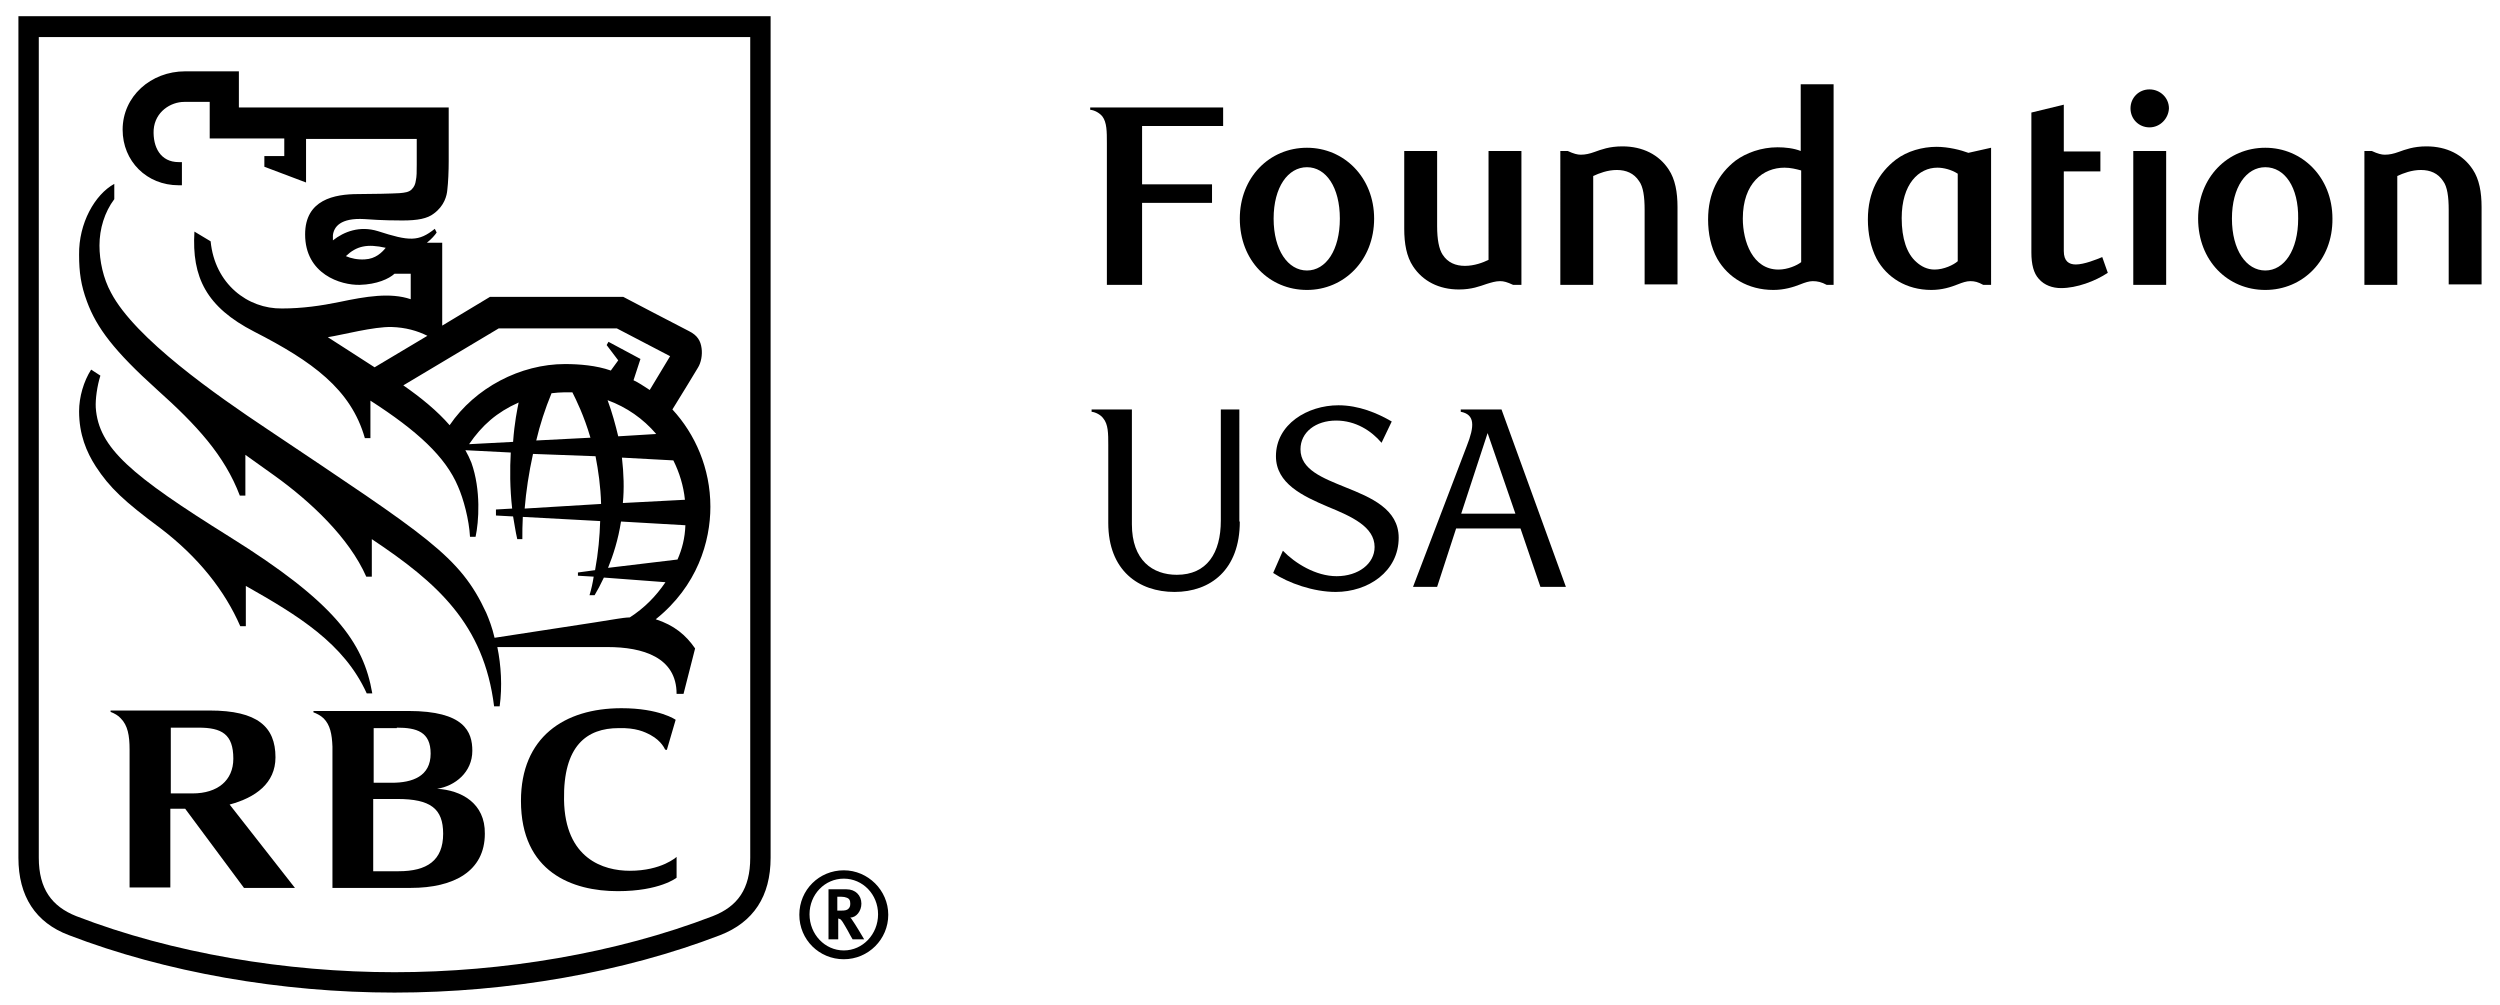 <?xml version="1.0" encoding="utf-8"?>
<!-- Generator: Adobe Illustrator 28.0.0, SVG Export Plug-In . SVG Version: 6.00 Build 0)  -->
<svg version="1.1" id="Layer_1" xmlns="http://www.w3.org/2000/svg" xmlns:xlink="http://www.w3.org/1999/xlink" x="0px" y="0px"
	 viewBox="0 0 539.6 216.9" style="enable-background:new 0 0 539.6 216.9;" xml:space="preserve" width="540" height="217">
<g>
	<path d="M180.8,196.6h0.7c0.9,0,1.3-0.1,1.6-0.4c0.3-0.3,0.4-0.6,0.4-1.1c0-0.7-0.2-1.1-0.8-1.3c-0.2-0.1-0.7-0.2-1.2-0.2h-0.8
		V196.6z M182.7,192c1.9,0,3.2,1.3,3.2,3.1c0,1.6-1.1,3-2.4,3c0.2,0.2,0.3,0.3,0.4,0.5c0.6,0.8,2.6,4.2,2.6,4.2H184
		c-0.4-0.7-0.6-1-1-1.8c-1.1-1.9-1.4-2.5-1.8-2.6c-0.1,0-0.2-0.1-0.3-0.1v4.5h-2.1V192H182.7z M182.1,189.7c-4.1,0-7.4,3.4-7.4,7.7
		c0,4.3,3.3,7.8,7.4,7.8c4.1,0,7.4-3.5,7.4-7.8C189.5,193.1,186.2,189.7,182.1,189.7 M182.1,207.1c-5.3,0-9.6-4.2-9.6-9.6
		c0-5.4,4.3-9.6,9.6-9.6c5.2,0,9.6,4.3,9.6,9.6C191.7,202.8,187.4,207.1,182.1,207.1"/>
	<path d="M166.3,3.5h-4.4H8.3H3.9V8v177.2c0,8.3,3.7,14,10.9,16.7c20.8,8,45.8,12.4,70.3,12.4s49.5-4.4,70.3-12.4
		c7.2-2.8,10.9-8.4,10.9-16.7V8V3.5z M161.9,8v177.2c0,6.7-2.7,10.5-8.1,12.6c-20.8,8-45.3,12.1-68.7,12.1s-48-4.1-68.7-12.1
		c-5.3-2.1-8.1-5.9-8.1-12.6V8H161.9z"/>
	<path d="M49.5,115.9c-21.3-13.3-28.3-19.2-28.9-27.9c-0.1-1.8,0.3-4.7,1-6.9l-2-1.3c-1.6,2.5-2.6,5.9-2.6,9c0,5,1.6,8.8,3.6,11.9
		c3,4.6,6.1,7.5,13.9,13.3c8.3,6.3,14,13.6,17.3,21.2H53v-8.7c11.3,6.4,21.2,12.4,26.1,23.2h1.2C78.4,138.6,72.1,130,49.5,115.9"/>
	<path d="M111.9,86.9c-4.7,2.1-7.9,4.9-10.7,9l9.5-0.5C111,91.2,111.6,88.4,111.9,86.9 M146.2,120.8c1-2.3,1.6-4.6,1.7-7.4
		l-13.9-0.8c-0.6,3.9-1.7,7.3-2.8,10L146.2,120.8z M131.1,86.4c1,2.7,1.7,5.3,2.3,7.8l8.2-0.5C138.8,90.4,135.2,87.9,131.1,86.4
		 M127.4,94.5c-1.4-4.8-3.1-8.2-3.9-9.8c-0.6,0-1.1,0-1.7,0c-0.9,0-1.9,0.1-2.8,0.2c-1.4,3.4-2.5,6.8-3.3,10.2L127.4,94.5z
		 M134.2,98.8c0.4,3.5,0.5,6.7,0.2,9.8l13.4-0.7c-0.3-3-1.2-5.9-2.5-8.5L134.2,98.8z M129.7,108.8c-0.1-3.8-0.6-7.2-1.2-10.3L115,98
		c-0.9,4.1-1.5,8.1-1.8,11.8L129.7,108.8z M131.8,80l1.6-2.2l-2.5-3.3l0.4-0.7l6.9,3.7l-1.5,4.6c1.1,0.5,2.1,1.2,3.5,2.1l4.4-7.3
		l-11.5-6h-25.5L87,83.2c3.9,2.7,7.4,5.6,10,8.6c5.5-8.1,15.3-13.2,24.9-13.2C125,78.6,128.7,78.9,131.8,80 M80.8,79.3l11.4-6.8
		c-2.2-1.1-4.7-1.8-7.7-1.9c-3.9-0.1-10.6,1.7-13.8,2.2C72.2,73.8,77.3,77,80.8,79.3 M83.2,53.5c-4-0.9-6.3-0.4-8.6,1.8
		c1.1,0.5,2.6,0.8,4.1,0.7C81,55.9,82.4,54.5,83.2,53.5 M147.5,149.8H146c0-7.9-7.3-10.1-14.9-10.1h-23.8c0.8,3.9,1.1,8.5,0.5,12.8
		h-1.2c-2.2-17.8-12.3-26.7-26.4-36.1v8.1h-1.2c-3.7-8.4-12-16.2-19.8-21.8c-2.1-1.5-4.2-3-6.3-4.5v8.8h-1.2
		c-3.3-8.7-9.3-15.2-17.9-22.9c-9.2-8.3-13-13.3-15.1-19c-1.3-3.5-1.7-6.3-1.7-10.1c-0.1-6.8,3.4-13,7.6-15.3V43
		c-2.1,2.8-3.2,6.4-3.2,10c0,3.3,0.8,7.1,2.5,10.2c5.2,9.9,22.7,22.1,33.8,29.5c34.6,23.2,41.5,27.3,47.2,39.6
		c0.6,1.4,1.3,3.2,1.8,5.4c5-0.8,23.1-3.5,26.5-4.1c0.6-0.1,2-0.3,2.7-0.3c3.1-2,5.6-4.5,7.7-7.6l-13.3-1c-0.7,1.5-1.4,2.8-2,3.8
		h-1.1c0.4-1.3,0.7-2.7,0.9-4l-3.4-0.2v-0.7l3.7-0.5c0.7-3.8,1-7.3,1.1-10.6l-16.7-0.9c-0.1,1.7-0.1,3.3-0.1,4.8h-1.1
		c-0.4-1.7-0.6-3.3-0.9-4.9l-3.7-0.2V110l3.5-0.2c-0.5-4.4-0.5-8.6-0.3-12.1l-9.8-0.5c0.5,0.9,0.9,1.7,1.3,2.7
		c2.1,5.9,1.6,12.8,0.9,16h-1.2c-0.2-3.7-1.4-8.2-2.6-10.9c-2.7-6.4-8.8-12-18.9-18.5v8.1h-1.2C75.7,84,67.3,78,54.8,71.6
		C44.5,66.3,41.3,59.9,41.9,50l3.5,2.1c0.9,9.2,8,14.6,15.4,14.5c4.4,0,8.5-0.6,12.4-1.4c5.7-1.2,11-2.1,15.4-0.6v-5.5h-3.5
		c-1.2,1.1-3.8,2.3-7.5,2.4c-4.1,0.1-11.8-2.3-11.8-10.9c0-7.5,6.3-8.7,11.5-8.7c2.8,0,7.3-0.1,8.9-0.2c1.1-0.1,2-0.2,2.6-0.8
		c0.6-0.6,0.8-1.2,0.9-1.9c0.2-0.9,0.2-1.9,0.2-3.5v-5.5H66v9.4l-9-3.4v-2.3h4.3v-3.8H45.2v-7.9h-5.5c-2.9,0-6.3,2.1-6.6,6
		c-0.2,3.8,1.5,7,5.4,7h0.7V40h-0.7c-6.9,0-12.1-5.2-12.1-12c0-7.2,6.1-12.6,13.5-12.6h11.6v7.8h45.3v11.6c0,2-0.1,4.6-0.3,6.2
		c-0.1,1.2-0.6,3.4-2.9,5.1c-1.4,1.1-3.5,1.5-6.8,1.5c-1.1,0-4.3,0-8.2-0.3c-5.2-0.3-6.6,1.7-6.8,3.5c0,0.4,0,0.8,0,1.1
		c2.4-1.9,5.8-3.2,9.7-2c6.8,2.2,8.8,2.3,12.3-0.5l0.4,0.8c-0.4,0.6-1.1,1.4-2.1,2.2h3.3v17.9l10.3-6.2h28.8c0,0,12.2,6.4,14.2,7.4
		c1.8,0.9,2.5,2.1,2.7,3.7c0.2,1.4-0.1,3.1-0.8,4.2c-0.4,0.7-3.7,6.1-5.5,9c4.9,5.3,8.2,12.7,8.2,21c0,7.5-2.8,17.1-11.8,24.3
		c4,1.3,6.5,3.4,8.5,6.3L147.5,149.8z"/>
	<path d="M86,188.1h-5.5v-15.6h5.2c7.2,0,9.9,2.1,9.9,7.5C95.6,185.8,92.1,188.1,86,188.1 M85.6,157.1c4.3,0,7.3,0.9,7.3,5.6
		c0,4.9-3.9,6.3-8.4,6.3h-3.9v-11.8H85.6z M94.3,170.3c3.9-0.6,7.6-3.6,7.6-8.2c0-4.1-1.7-8.6-13.8-8.6H67.6v0.3
		c0.6,0.2,1.6,0.7,2.2,1.3c1.4,1.4,1.8,3.4,1.9,6.1v30.5h16.9c9.3,0,16-3.6,16-11.7C104.7,173.4,99.5,170.6,94.3,170.3"/>
	<path d="M36.8,157.1h6c5,0,7.5,1.4,7.5,6.7c0,4.7-3.4,7.5-8.8,7.5h-4.7V157.1z M52.6,191.7h11l-14.1-18c5.6-1.5,9.9-4.6,9.9-10.2
		c0-6.6-3.9-10.1-14.2-10.1H23.8v0.3c0.8,0.3,1.7,0.8,2.2,1.4c1.5,1.5,1.9,3.7,1.9,6.7v29.8h8.8v-17h3.2L52.6,191.7z"/>
	<path d="M140.4,158.7c2.4,1.3,3.1,3.1,3.1,3.1c0.1,0.1,0.4,0.1,0.4,0.1l1.9-6.5c0,0-3.5-2.5-11.7-2.5c-12.4,0-21.7,6.3-21.7,20
		c0,15.4,11.1,19.5,20.9,19.5c9.1,0,12.7-2.9,12.7-2.9v-4.5c0,0-3.2,3-10.1,3c-5.7,0-14-2.6-14.2-15.3c-0.2-11.7,4.9-15.5,11.8-15.5
		C137.2,157.1,139.1,158,140.4,158.7"/>
	<path d="M264,27.2h-17.5v12.6h15.1v4h-15.1v17.7h-7.6V30.9c0-2.5,0-4.5-1-5.8c-0.6-0.7-1.6-1.3-2.6-1.4v-0.5H264V27.2z"/>
	<path d="M282.1,36.1c-4.1,0-7.2,4.3-7.2,11.1c0,6.8,3.1,11.2,7.2,11.2s7.1-4.4,7.1-11.2C289.2,40.4,286.2,36.1,282.1,36.1
		 M282.1,62.6c-8.1,0-14.5-6.3-14.5-15.4c0-8.9,6.4-15.3,14.5-15.3c8,0,14.5,6.4,14.5,15.3C296.6,56.2,290.1,62.6,282.1,62.6"/>
	<path d="M328.3,61.5h-1.7c-1.3-0.6-2-0.8-2.8-0.8c-1,0-1.9,0.3-2.9,0.6c-1.5,0.5-3.2,1.2-6,1.2c-4.3,0-7.8-1.8-9.9-5
		c-1.4-2.1-1.9-4.9-1.9-8.1V32.6h7.1v16.2c0,2.9,0.4,5,1.2,6.2c1.1,1.7,2.8,2.4,4.8,2.4c2,0,3.9-0.7,5.1-1.3V32.6h7.1V61.5z"/>
	<path d="M355,61.5V45.3c0-2.8-0.3-5-1.2-6.2c-1.1-1.7-2.8-2.4-4.8-2.4c-2,0-3.8,0.7-5.1,1.3v23.5h-7.1V32.6h1.6
		c1.3,0.6,2.1,0.8,2.8,0.8c1,0,1.9-0.2,3-0.6c1.4-0.5,3.2-1.2,6-1.2c4.4,0,7.9,1.8,10,5c1.4,2.1,1.9,4.9,1.9,8.1v16.7H355z"/>
	<path d="M388.8,36.8c-1.1-0.3-2.3-0.6-3.6-0.6c-4.6,0-9,3.3-9,11c0,4.9,2.1,11,7.7,11c2,0,4-0.9,4.9-1.6V36.8z M395.9,61.5h-1.6
		c-1.1-0.6-2-0.8-3-0.8c-0.8,0-1.7,0.3-2.7,0.7c-1.5,0.6-3.5,1.2-5.8,1.2c-5.5,0-9.8-2.7-12.1-6.7c-1.4-2.5-2-5.5-2-8.5
		c0-5.7,2.2-9.8,5.9-12.7c2.3-1.7,5.6-2.9,9.1-2.9c1.6,0,3.5,0.2,5,0.8V18.2h7.1V61.5z"/>
	<path d="M418.2,36.2c-4,0-7.7,3.5-7.7,10.9c0,4.4,1.1,7.7,3.2,9.5c1,0.9,2.3,1.6,3.9,1.6c2,0,4.1-1,5-1.8V37.5
		C421.2,36.6,419.5,36.2,418.2,36.2 M429.7,61.5h-1.6c-1.1-0.6-1.8-0.8-2.8-0.8c-0.8,0-1.7,0.3-2.7,0.7c-1.5,0.6-3.4,1.2-5.7,1.2
		c-5.4,0-9.6-2.7-11.8-6.7c-1.3-2.5-1.9-5.5-1.9-8.5c0-6,2.4-10.1,6-12.9c2.5-1.9,5.8-2.8,8.8-2.8c2.6,0,5.3,0.7,6.9,1.3l4.9-1.1
		V61.5z"/>
	<path d="M455,58.9c-2.7,1.8-6.7,3.3-10.1,3.3c-1.8,0-3.6-0.6-4.8-2c-1.1-1.2-1.6-3.1-1.6-5.7V24.3l7-1.7v10.1h7.9v4.3h-7.9v17.2
		c0,2.2,1.1,2.9,2.6,2.9c1.8,0,4.5-1.1,5.7-1.6L455,58.9z"/>
	<path d="M460.5,32.6h7.1v28.9h-7.1V32.6z M464,27.5c-2.3,0-4.1-1.8-4.1-4.1c0-2.3,1.8-4.1,4.1-4.1c2.3,0,4.2,1.8,4.2,4.1
		C468.1,25.6,466.3,27.5,464,27.5"/>
	<path d="M489,36.1c-4.1,0-7.2,4.3-7.2,11.1c0,6.8,3.1,11.2,7.2,11.2s7.1-4.4,7.1-11.2C496.2,40.4,493.2,36.1,489,36.1 M489,62.6
		c-8.1,0-14.5-6.3-14.5-15.4c0-8.9,6.4-15.3,14.5-15.3c8,0,14.5,6.4,14.5,15.3C503.6,56.2,497.1,62.6,489,62.6"/>
	<path d="M528.6,61.5V45.3c0-2.8-0.3-5-1.2-6.2c-1.1-1.7-2.8-2.4-4.8-2.4c-2,0-3.8,0.7-5.1,1.3v23.5h-7.1V32.6h1.6
		c1.3,0.6,2.1,0.8,2.8,0.8c1,0,1.9-0.2,3-0.6c1.4-0.5,3.2-1.2,6-1.2c4.4,0,7.9,1.8,10,5c1.4,2.1,1.9,4.9,1.9,8.1v16.7H528.6z"/>
	<path d="M267.6,112.6c0,10.4-6.3,15.2-14.1,15.2c-7.7,0-14.3-4.6-14.3-14.9V96.1c0-2.5,0-4.5-1.1-5.8c-0.5-0.7-1.6-1.3-2.5-1.4
		v-0.5h8.7v24.8c0,7.8,4.5,10.9,9.7,10.9c6.5,0,9.5-4.7,9.5-11.7v-24h4V112.6z"/>
	<path d="M298.2,95.6c-2.2-2.6-5.6-4.8-9.8-4.8c-4.4,0-7.7,2.5-7.7,6.2c0,4.4,4.8,6.2,9.7,8.2c5.5,2.2,11.5,4.7,11.5,10.9
		c0,7.3-6.6,11.7-13.6,11.7c-4.8,0-10.2-1.9-13.5-4.1l2.1-4.8c2.6,2.7,7.1,5.5,11.6,5.5c4.7,0,8.2-2.7,8.2-6.3c0-4.4-5-6.6-10.1-8.7
		c-5.4-2.3-11.2-5-11.2-10.9c0-6.9,6.8-11,13.5-11c4.4,0,8.4,1.7,11.5,3.5L298.2,95.6z"/>
	<path d="M321.1,93.5l-5.7,17.4h11.7L321.1,93.5z M332.5,126.7l-4.3-12.6h-13.9l-4.1,12.6H305l11.6-30.4c1.7-4.3,1.8-6.8-1.3-7.4
		v-0.5h8.8l13.9,38.3H332.5z"/>
</g>
</svg>
